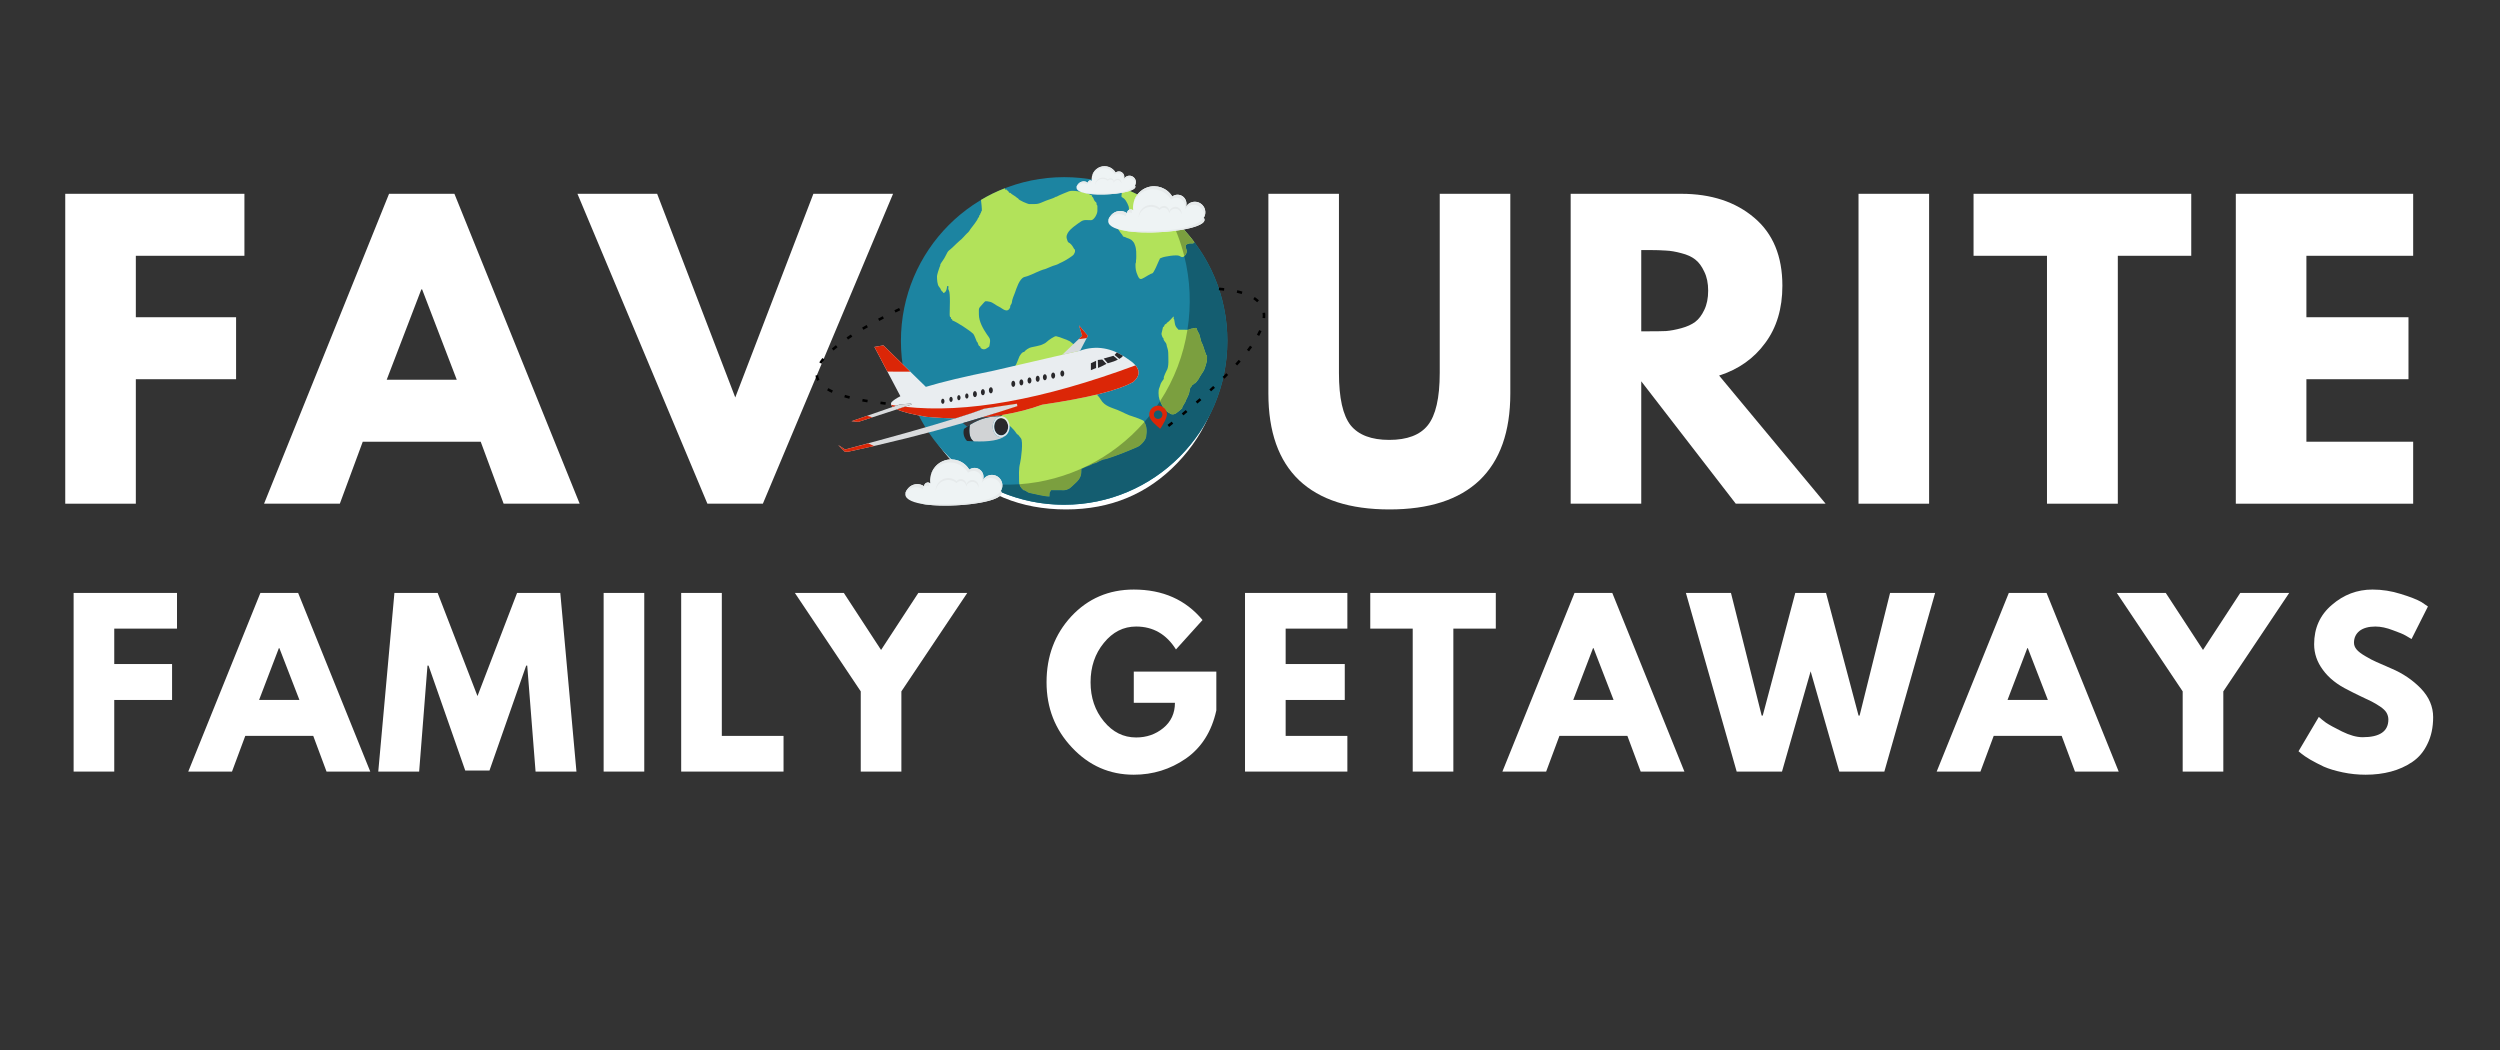<svg xmlns="http://www.w3.org/2000/svg" xmlns:xlink="http://www.w3.org/1999/xlink" width="200" zoomAndPan="magnify" viewBox="0 0 150 63" height="84" preserveAspectRatio="xMidYMid meet" version="1.0"><rect x="0" y="0" width="150" height="63" fill="#333333" stroke="none"/><defs><g/><clipPath id="76cc19b83e"><path d="M 54 10 L 74 10 L 74 30.887 L 54 30.887 Z M 54 10 " clip-rule="nonzero"/></clipPath><clipPath id="ab62d40d77"><path d="M 58 14 L 74 14 L 74 30.887 L 58 30.887 Z M 58 14 " clip-rule="nonzero"/></clipPath><clipPath id="b0d4f8ec5a"><path d="M 48.918 18 L 55 18 L 55 25 L 48.918 25 Z M 48.918 18 " clip-rule="nonzero"/></clipPath><clipPath id="1600816156"><path d="M 70 17 L 75.918 17 L 75.918 26 L 70 26 Z M 70 17 " clip-rule="nonzero"/></clipPath><clipPath id="8a37a043dd"><path d="M 54 27 L 61 27 L 61 30.887 L 54 30.887 Z M 54 27 " clip-rule="nonzero"/></clipPath><clipPath id="26d1f00fd7"><path d="M 55 29 L 61 29 L 61 30.887 L 55 30.887 Z M 55 29 " clip-rule="nonzero"/></clipPath><clipPath id="fe0fb56dbe"><path d="M 64 9.887 L 69 9.887 L 69 12 L 64 12 Z M 64 9.887 " clip-rule="nonzero"/></clipPath><clipPath id="75589e8573"><path d="M 65 9.887 L 69 9.887 L 69 12 L 65 12 Z M 65 9.887 " clip-rule="nonzero"/></clipPath></defs><g fill="#ffffff" fill-opacity="1"><g transform="translate(2.556, 30.222)"><g><path d="M 12.109 -18.594 L 12.109 -14.875 L 5.594 -14.875 L 5.594 -11.188 L 11.609 -11.188 L 11.609 -7.469 L 5.594 -7.469 L 5.594 0 L 1.359 0 L 1.359 -18.594 Z M 12.109 -18.594 "/></g></g></g><g fill="#ffffff" fill-opacity="1"><g transform="translate(16.468, 30.222)"><g><path d="M 10.797 -18.594 L 18.312 0 L 13.75 0 L 12.375 -3.719 L 5.297 -3.719 L 3.922 0 L -0.625 0 L 6.875 -18.594 Z M 10.938 -7.438 L 8.859 -12.859 L 8.812 -12.859 L 6.734 -7.438 Z M 10.938 -7.438 "/></g></g></g><g fill="#ffffff" fill-opacity="1"><g transform="translate(35.272, 30.222)"><g><path d="M 7.172 0 L -0.625 -18.594 L 4.156 -18.594 L 8.844 -6.375 L 13.531 -18.594 L 18.312 -18.594 L 10.5 0 Z M 7.172 0 "/></g></g></g><g fill="#ffffff" fill-opacity="1"><g transform="translate(54.077, 30.222)"><g><path d="M 0.516 -9.312 C 0.516 -12 1.43 -14.273 3.266 -16.141 C 5.098 -18.004 7.305 -18.938 9.891 -18.938 C 12.492 -18.938 14.703 -18.008 16.516 -16.156 C 18.336 -14.301 19.25 -12.02 19.25 -9.312 C 19.25 -6.594 18.352 -4.301 16.562 -2.438 C 14.781 -0.582 12.555 0.344 9.891 0.344 C 7.172 0.344 4.926 -0.578 3.156 -2.422 C 1.395 -4.266 0.516 -6.562 0.516 -9.312 Z M 5.094 -9.312 C 5.094 -8.332 5.242 -7.441 5.547 -6.641 C 5.848 -5.836 6.375 -5.156 7.125 -4.594 C 7.875 -4.039 8.797 -3.766 9.891 -3.766 C 11.473 -3.766 12.664 -4.305 13.469 -5.391 C 14.27 -6.473 14.672 -7.781 14.672 -9.312 C 14.672 -10.832 14.258 -12.133 13.438 -13.219 C 12.625 -14.312 11.441 -14.859 9.891 -14.859 C 8.359 -14.859 7.176 -14.312 6.344 -13.219 C 5.508 -12.133 5.094 -10.832 5.094 -9.312 Z M 5.094 -9.312 "/></g></g></g><g fill="#ffffff" fill-opacity="1"><g transform="translate(74.978, 30.222)"><g><path d="M 15.641 -18.594 L 15.641 -6.609 C 15.641 -4.316 15.023 -2.582 13.797 -1.406 C 12.566 -0.238 10.766 0.344 8.391 0.344 C 6.016 0.344 4.207 -0.238 2.969 -1.406 C 1.738 -2.582 1.125 -4.316 1.125 -6.609 L 1.125 -18.594 L 5.359 -18.594 L 5.359 -7.844 C 5.359 -6.344 5.594 -5.297 6.062 -4.703 C 6.539 -4.117 7.312 -3.828 8.375 -3.828 C 9.445 -3.828 10.219 -4.117 10.688 -4.703 C 11.164 -5.297 11.406 -6.344 11.406 -7.844 L 11.406 -18.594 Z M 15.641 -18.594 "/></g></g></g><g fill="#ffffff" fill-opacity="1"><g transform="translate(92.881, 30.222)"><g><path d="M 1.359 -18.594 L 8 -18.594 C 9.789 -18.594 11.25 -18.113 12.375 -17.156 C 13.5 -16.207 14.062 -14.848 14.062 -13.078 C 14.062 -11.711 13.719 -10.566 13.031 -9.641 C 12.352 -8.711 11.43 -8.062 10.266 -7.688 L 16.656 0 L 11.266 0 L 5.594 -7.344 L 5.594 0 L 1.359 0 Z M 5.594 -10.344 L 6.094 -10.344 C 6.477 -10.344 6.805 -10.348 7.078 -10.359 C 7.348 -10.379 7.656 -10.438 8 -10.531 C 8.344 -10.625 8.617 -10.75 8.828 -10.906 C 9.047 -11.07 9.227 -11.312 9.375 -11.625 C 9.531 -11.945 9.609 -12.332 9.609 -12.781 C 9.609 -13.227 9.531 -13.609 9.375 -13.922 C 9.227 -14.242 9.047 -14.488 8.828 -14.656 C 8.617 -14.82 8.344 -14.945 8 -15.031 C 7.656 -15.125 7.348 -15.176 7.078 -15.188 C 6.805 -15.207 6.477 -15.219 6.094 -15.219 L 5.594 -15.219 Z M 5.594 -10.344 "/></g></g></g><g fill="#ffffff" fill-opacity="1"><g transform="translate(110.152, 30.222)"><g><path d="M 5.594 -18.594 L 5.594 0 L 1.359 0 L 1.359 -18.594 Z M 5.594 -18.594 "/></g></g></g><g fill="#ffffff" fill-opacity="1"><g transform="translate(118.225, 30.222)"><g><path d="M 0.188 -14.875 L 0.188 -18.594 L 13.25 -18.594 L 13.25 -14.875 L 8.844 -14.875 L 8.844 0 L 4.594 0 L 4.594 -14.875 Z M 0.188 -14.875 "/></g></g></g><g fill="#ffffff" fill-opacity="1"><g transform="translate(132.79, 30.222)"><g><path d="M 12 -18.594 L 12 -14.875 L 5.594 -14.875 L 5.594 -11.188 L 11.719 -11.188 L 11.719 -7.469 L 5.594 -7.469 L 5.594 -3.719 L 12 -3.719 L 12 0 L 1.359 0 L 1.359 -18.594 Z M 12 -18.594 "/></g></g></g><g fill="#ffffff" fill-opacity="1"><g transform="translate(3.636, 46.295)"><g><path d="M 6.984 -10.719 L 6.984 -8.578 L 3.219 -8.578 L 3.219 -6.453 L 6.688 -6.453 L 6.688 -4.297 L 3.219 -4.297 L 3.219 0 L 0.781 0 L 0.781 -10.719 Z M 6.984 -10.719 "/></g></g></g><g fill="#ffffff" fill-opacity="1"><g transform="translate(11.654, 46.295)"><g><path d="M 6.234 -10.719 L 10.562 0 L 7.938 0 L 7.141 -2.141 L 3.062 -2.141 L 2.266 0 L -0.359 0 L 3.969 -10.719 Z M 6.312 -4.297 L 5.109 -7.406 L 5.078 -7.406 L 3.891 -4.297 Z M 6.312 -4.297 "/></g></g></g><g fill="#ffffff" fill-opacity="1"><g transform="translate(22.493, 46.295)"><g><path d="M 9.641 0 L 9.141 -6.359 L 9.078 -6.359 L 6.875 -0.062 L 5.422 -0.062 L 3.219 -6.359 L 3.156 -6.359 L 2.656 0 L 0.203 0 L 1.172 -10.719 L 3.766 -10.719 L 6.156 -4.531 L 8.531 -10.719 L 11.125 -10.719 L 12.094 0 Z M 9.641 0 "/></g></g></g><g fill="#ffffff" fill-opacity="1"><g transform="translate(35.437, 46.295)"><g><path d="M 3.219 -10.719 L 3.219 0 L 0.781 0 L 0.781 -10.719 Z M 3.219 -10.719 "/></g></g></g><g fill="#ffffff" fill-opacity="1"><g transform="translate(40.09, 46.295)"><g><path d="M 3.219 -10.719 L 3.219 -2.141 L 6.922 -2.141 L 6.922 0 L 0.781 0 L 0.781 -10.719 Z M 3.219 -10.719 "/></g></g></g><g fill="#ffffff" fill-opacity="1"><g transform="translate(48.083, 46.295)"><g><path d="M -0.391 -10.719 L 2.547 -10.719 L 4.781 -7.297 L 7.016 -10.719 L 9.953 -10.719 L 6 -4.812 L 6 0 L 3.562 0 L 3.562 -4.812 Z M -0.391 -10.719 "/></g></g></g><g fill="#ffffff" fill-opacity="1"><g transform="translate(58.298, 46.295)"><g/></g></g><g fill="#ffffff" fill-opacity="1"><g transform="translate(62.496, 46.295)"><g><path d="M 10.484 -6 L 10.484 -3.672 C 10.203 -2.398 9.594 -1.438 8.656 -0.781 C 7.719 -0.133 6.676 0.188 5.531 0.188 C 4.082 0.188 2.848 -0.352 1.828 -1.438 C 0.805 -2.52 0.297 -3.828 0.297 -5.359 C 0.297 -6.922 0.789 -8.238 1.781 -9.312 C 2.781 -10.383 4.031 -10.922 5.531 -10.922 C 7.27 -10.922 8.645 -10.312 9.656 -9.094 L 8.062 -7.328 C 7.488 -8.242 6.691 -8.703 5.672 -8.703 C 4.91 -8.703 4.266 -8.375 3.734 -7.719 C 3.203 -7.07 2.938 -6.285 2.938 -5.359 C 2.938 -4.441 3.203 -3.66 3.734 -3.016 C 4.266 -2.367 4.91 -2.047 5.672 -2.047 C 6.297 -2.047 6.836 -2.234 7.297 -2.609 C 7.766 -2.992 8 -3.5 8 -4.125 L 5.531 -4.125 L 5.531 -6 Z M 10.484 -6 "/></g></g></g><g fill="#ffffff" fill-opacity="1"><g transform="translate(73.92, 46.295)"><g><path d="M 6.922 -10.719 L 6.922 -8.578 L 3.219 -8.578 L 3.219 -6.453 L 6.766 -6.453 L 6.766 -4.297 L 3.219 -4.297 L 3.219 -2.141 L 6.922 -2.141 L 6.922 0 L 0.781 0 L 0.781 -10.719 Z M 6.922 -10.719 "/></g></g></g><g fill="#ffffff" fill-opacity="1"><g transform="translate(82.107, 46.295)"><g><path d="M 0.109 -8.578 L 0.109 -10.719 L 7.641 -10.719 L 7.641 -8.578 L 5.094 -8.578 L 5.094 0 L 2.656 0 L 2.656 -8.578 Z M 0.109 -8.578 "/></g></g></g><g fill="#ffffff" fill-opacity="1"><g transform="translate(90.503, 46.295)"><g><path d="M 6.234 -10.719 L 10.562 0 L 7.938 0 L 7.141 -2.141 L 3.062 -2.141 L 2.266 0 L -0.359 0 L 3.969 -10.719 Z M 6.312 -4.297 L 5.109 -7.406 L 5.078 -7.406 L 3.891 -4.297 Z M 6.312 -4.297 "/></g></g></g><g fill="#ffffff" fill-opacity="1"><g transform="translate(101.342, 46.295)"><g><path d="M 9.016 0 L 7.297 -6.016 L 5.578 0 L 2.859 0 L -0.188 -10.719 L 2.516 -10.719 L 4.359 -3.359 L 4.422 -3.359 L 6.375 -10.719 L 8.219 -10.719 L 10.172 -3.359 L 10.234 -3.359 L 12.062 -10.719 L 14.766 -10.719 L 11.719 0 Z M 9.016 0 "/></g></g></g><g fill="#ffffff" fill-opacity="1"><g transform="translate(116.56, 46.295)"><g><path d="M 6.234 -10.719 L 10.562 0 L 7.938 0 L 7.141 -2.141 L 3.062 -2.141 L 2.266 0 L -0.359 0 L 3.969 -10.719 Z M 6.312 -4.297 L 5.109 -7.406 L 5.078 -7.406 L 3.891 -4.297 Z M 6.312 -4.297 "/></g></g></g><g fill="#ffffff" fill-opacity="1"><g transform="translate(127.399, 46.295)"><g><path d="M -0.391 -10.719 L 2.547 -10.719 L 4.781 -7.297 L 7.016 -10.719 L 9.953 -10.719 L 6 -4.812 L 6 0 L 3.562 0 L 3.562 -4.812 Z M -0.391 -10.719 "/></g></g></g><g fill="#ffffff" fill-opacity="1"><g transform="translate(137.614, 46.295)"><g><path d="M 4.734 -10.922 C 5.316 -10.922 5.883 -10.832 6.438 -10.656 C 6.988 -10.488 7.398 -10.328 7.672 -10.172 L 8.062 -9.906 L 7.078 -7.953 C 6.992 -8.004 6.879 -8.07 6.734 -8.156 C 6.598 -8.238 6.336 -8.348 5.953 -8.484 C 5.578 -8.629 5.227 -8.703 4.906 -8.703 C 4.5 -8.703 4.18 -8.613 3.953 -8.438 C 3.734 -8.258 3.625 -8.023 3.625 -7.734 C 3.625 -7.586 3.676 -7.453 3.781 -7.328 C 3.883 -7.203 4.062 -7.066 4.312 -6.922 C 4.562 -6.773 4.781 -6.66 4.969 -6.578 C 5.164 -6.492 5.461 -6.363 5.859 -6.188 C 6.555 -5.895 7.148 -5.492 7.641 -4.984 C 8.129 -4.473 8.375 -3.898 8.375 -3.266 C 8.375 -2.648 8.258 -2.113 8.031 -1.656 C 7.812 -1.195 7.508 -0.836 7.125 -0.578 C 6.738 -0.316 6.312 -0.125 5.844 0 C 5.375 0.125 4.867 0.188 4.328 0.188 C 3.859 0.188 3.398 0.141 2.953 0.047 C 2.504 -0.047 2.125 -0.16 1.812 -0.297 C 1.508 -0.441 1.238 -0.582 1 -0.719 C 0.758 -0.863 0.582 -0.984 0.469 -1.078 L 0.297 -1.219 L 1.516 -3.281 C 1.617 -3.188 1.758 -3.07 1.938 -2.938 C 2.125 -2.812 2.445 -2.633 2.906 -2.406 C 3.375 -2.176 3.785 -2.062 4.141 -2.062 C 5.172 -2.062 5.688 -2.414 5.688 -3.125 C 5.688 -3.27 5.648 -3.406 5.578 -3.531 C 5.504 -3.656 5.375 -3.781 5.188 -3.906 C 5 -4.031 4.832 -4.129 4.688 -4.203 C 4.551 -4.273 4.32 -4.383 4 -4.531 C 3.676 -4.688 3.438 -4.805 3.281 -4.891 C 2.625 -5.211 2.117 -5.613 1.766 -6.094 C 1.41 -6.57 1.234 -7.086 1.234 -7.641 C 1.234 -8.609 1.586 -9.395 2.297 -10 C 3.004 -10.613 3.816 -10.922 4.734 -10.922 Z M 4.734 -10.922 "/></g></g></g><g clip-path="url(#76cc19b83e)"><path fill="#1c84a1" d="M 63.848 10.629 C 69.258 10.629 73.641 15.027 73.641 20.457 C 73.641 25.887 69.258 30.285 63.848 30.285 C 58.438 30.285 54.055 25.887 54.055 20.457 C 54.055 15.027 58.438 10.629 63.848 10.629 Z M 63.848 10.629 " fill-opacity="1" fill-rule="evenodd"/></g><path fill="#b2e25a" d="M 61.629 16.574 C 61.98 16.457 62.371 16.223 62.719 16.141 C 62.727 16.137 63.094 15.98 63.152 15.961 C 63.59 15.828 63.379 15.879 63.762 15.707 C 63.895 15.648 64.355 15.367 64.422 15.273 C 64.426 15.266 64.5 15.137 64.5 15.098 C 64.5 14.844 64.512 15.074 64.422 14.891 C 64.348 14.746 64.23 14.594 64.094 14.535 C 64.07 14.527 63.992 14.309 63.992 14.23 C 63.992 13.883 64.426 13.602 64.676 13.414 C 65.035 13.145 65.047 13.211 65.465 13.211 C 65.637 13.211 65.844 12.848 65.844 12.648 C 65.844 12.613 65.844 12.344 65.844 12.344 L 65.793 12.266 C 65.785 12.238 65.812 12.188 65.766 12.141 C 65.715 12.086 65.695 12.098 65.641 11.988 C 65.578 11.867 65.633 11.906 65.539 11.809 C 65.457 11.73 65.59 11.723 65.41 11.68 C 65.348 11.664 65.352 11.621 65.184 11.578 C 64.949 11.52 64.383 11.395 64.141 11.477 C 64.059 11.508 63.492 11.738 63.434 11.781 C 63.332 11.855 63.422 11.75 63.305 11.832 C 63.234 11.887 62.887 11.988 62.773 12.035 C 62.207 12.273 62.32 12.242 61.73 12.242 C 61.691 12.242 61.094 12.012 61.094 11.91 C 60.961 11.844 61.051 11.879 60.914 11.781 C 60.867 11.742 60.641 11.625 60.641 11.578 C 60.477 11.578 60.562 11.477 60.434 11.426 C 60.348 11.391 60.52 11.375 60.309 11.375 L 60.289 11.297 C 59.789 11.488 59.312 11.723 58.859 11.996 C 58.871 12.051 58.926 12.613 58.91 12.648 C 58.871 12.746 58.898 12.586 58.859 12.75 C 58.836 12.855 58.809 12.75 58.809 12.879 C 58.699 12.934 58.793 13.059 58.684 13.059 C 58.684 13.191 58.312 13.625 58.227 13.746 C 58.129 13.879 58.184 13.855 58.023 14 C 57.918 14.094 57.75 14.316 57.59 14.434 C 57.543 14.469 57.258 14.742 57.211 14.789 C 56.938 15.066 56.91 14.973 56.75 15.324 C 56.656 15.539 56.461 15.766 56.422 15.859 C 56.402 15.906 56.449 15.883 56.371 16.039 C 56.34 16.102 56.219 16.504 56.219 16.574 C 56.219 16.758 56.234 17.098 56.348 17.211 C 56.477 17.344 56.434 17.445 56.574 17.516 C 56.574 17.652 56.773 17.539 56.805 17.312 C 56.816 17.191 56.828 17.293 56.828 17.16 C 57.004 17.16 56.828 17.25 56.93 17.418 C 57.035 17.59 56.98 18.574 56.98 18.844 C 56.98 19.156 57.059 18.91 57.059 19.121 C 57.117 19.156 57.137 19.148 57.137 19.223 C 57.398 19.312 58.188 19.824 58.402 20.039 C 58.453 20.09 58.57 20.41 58.609 20.5 L 58.656 20.551 C 58.695 20.637 58.703 20.781 58.809 20.781 C 58.809 20.918 59.027 21.027 59.191 20.906 C 59.387 20.762 59.344 20.871 59.395 20.574 C 59.438 20.301 59.336 20.246 59.215 20.066 C 58.98 19.715 58.734 19.289 58.734 18.867 C 58.734 18.43 58.691 18.547 58.988 18.207 C 59.137 18.031 59.125 18.062 59.367 18.102 C 59.586 18.141 59.754 18.328 59.953 18.41 C 60.117 18.477 60.441 18.848 60.613 18.434 L 60.613 18.359 C 60.629 18.301 60.715 18.219 60.715 18.129 C 60.715 17.996 60.84 17.711 60.895 17.566 C 60.992 17.297 61.156 16.738 61.449 16.625 Z M 61.629 16.574 " fill-opacity="1" fill-rule="evenodd"/><path fill="#b2e25a" d="M 68.059 14.609 L 68.113 14.754 C 68.137 14.801 68.172 15.016 68.172 15.09 C 68.172 15.273 68.188 15.461 68.16 15.641 L 68.16 15.68 C 68.16 15.824 68.129 15.738 68.129 15.879 C 68.129 16.133 68.152 16.285 68.258 16.523 C 68.367 16.781 68.434 16.789 68.664 16.652 C 68.75 16.602 69.055 16.41 69.141 16.398 C 69.219 16.391 69.484 15.77 69.531 15.652 L 69.578 15.555 C 69.621 15.477 69.535 15.543 69.688 15.469 C 69.848 15.387 70.621 15.266 70.766 15.355 C 70.926 15.453 70.992 15.469 71.133 15.289 C 71.191 15.211 71.227 15.102 71.203 15.008 C 71.199 14.988 71.168 14.926 71.16 14.879 C 71.145 14.773 71.082 14.711 71.258 14.641 C 71.363 14.598 71.391 14.609 71.523 14.609 C 71.645 14.609 71.574 14.598 71.637 14.57 L 71.664 14.535 C 70.59 13.105 69.133 11.98 67.445 11.309 C 67.391 11.293 67.398 11.301 67.359 11.387 C 67.336 11.434 67.258 11.789 67.301 11.82 C 67.41 11.902 67.434 11.883 67.543 12.031 C 67.543 12.035 67.637 12.199 67.641 12.203 C 67.695 12.352 67.738 12.367 67.738 12.543 C 67.738 12.699 67.742 12.668 67.668 12.824 C 67.516 13.125 67.059 13.367 66.992 13.527 C 66.973 13.578 67.121 13.801 67.137 13.824 C 67.18 13.895 67.27 14.027 67.332 14.09 C 67.387 14.148 67.328 14.191 67.484 14.219 C 67.543 14.227 67.512 14.238 67.609 14.273 C 67.719 14.309 67.883 14.363 67.949 14.457 C 67.984 14.508 68.039 14.551 68.059 14.609 Z M 68.059 14.609 " fill-opacity="1" fill-rule="evenodd"/><path fill="#b2e25a" d="M 70.41 18.988 C 70.344 19.059 70.082 19.359 70.016 19.359 C 70.016 19.449 69.887 19.414 69.855 19.547 C 69.828 19.664 69.785 19.523 69.75 19.758 C 69.711 20 69.641 19.98 69.75 20.238 L 69.805 20.293 C 69.809 20.297 69.797 20.367 69.855 20.449 C 69.895 20.504 69.98 20.602 69.988 20.66 C 70.004 20.816 70.094 20.957 70.094 21.164 C 70.094 21.465 70.156 22.02 69.988 22.254 C 69.961 22.289 69.836 22.586 69.828 22.625 L 69.828 22.734 C 69.816 22.77 69.656 22.934 69.617 23.102 C 69.566 23.316 69.512 23.258 69.512 23.582 C 69.512 23.887 69.59 24.059 69.723 24.324 C 69.879 24.637 69.949 24.66 70.227 24.828 C 70.48 24.984 70.742 24.637 70.914 24.512 C 70.969 24.473 70.926 24.465 70.938 24.43 L 71.125 24.113 C 71.152 23.988 71.332 23.723 71.363 23.527 C 71.379 23.441 71.395 23.312 71.441 23.234 L 71.496 23.184 C 71.551 23.055 71.535 23.145 71.652 23.023 C 71.742 22.934 71.656 23.078 71.785 22.918 C 71.949 22.715 71.867 22.824 71.996 22.602 C 72.172 22.297 72.223 22.332 72.34 21.938 C 72.434 21.617 72.422 21.656 72.422 21.352 C 72.355 21.352 72.195 20.699 72.129 20.609 C 72.043 20.492 72.004 20.09 71.918 19.973 C 71.73 19.707 71.918 19.621 71.547 19.707 C 71.43 19.734 71.52 19.695 71.363 19.758 C 71.25 19.805 71.215 19.785 71.07 19.785 C 70.949 19.785 70.824 19.785 70.703 19.785 C 70.703 19.742 70.523 19.656 70.488 19.391 C 70.484 19.348 70.453 19.164 70.438 19.121 C 70.344 19.121 70.473 19.102 70.41 18.988 Z M 70.41 18.988 " fill-opacity="1" fill-rule="evenodd"/><path fill="#b2e25a" d="M 65.336 23.066 C 65.148 22.844 65.25 22.871 65.137 22.734 C 64.926 22.473 65.051 22.605 64.945 22.344 C 64.867 22.16 64.891 22.125 64.832 21.93 C 64.773 21.715 64.797 21.52 64.75 21.316 C 64.73 21.238 64.535 20.773 64.5 20.73 C 64.488 20.715 64.195 20.48 64.195 20.48 C 64.102 20.418 63.48 20.188 63.363 20.172 C 63.266 20.16 62.887 20.426 62.809 20.508 C 62.695 20.625 62.555 20.648 62.531 20.676 C 62.496 20.711 61.918 20.832 61.867 20.84 C 61.734 20.863 61.52 21.012 61.449 21.117 C 61.312 21.117 61.23 21.293 61.172 21.371 C 61.152 21.398 60.996 21.836 60.922 21.953 C 60.805 22.148 60.543 22.238 60.395 22.344 C 60.215 22.477 59.996 22.754 59.871 22.93 C 59.586 23.316 59.59 23.391 59.59 23.793 C 59.59 24.09 59.562 23.992 59.648 24.266 C 59.707 24.461 59.641 24.473 59.703 24.629 C 59.77 24.785 59.797 24.789 59.871 24.934 C 59.957 24.934 60.406 25.43 60.508 25.488 C 60.586 25.535 60.871 25.824 60.922 25.91 C 61.078 26.16 61.055 26.012 61.145 26.156 L 61.258 26.301 C 61.402 26.48 61.266 27.547 61.203 27.801 C 61.113 28.137 61.145 28.531 61.145 28.887 C 61.145 29.266 61.395 29.367 61.395 29.414 C 61.551 29.414 61.609 29.551 61.785 29.582 C 62.102 29.645 62.684 29.801 62.977 29.793 C 62.973 29.785 62.973 29.766 62.973 29.723 C 62.973 29.426 63.059 29.527 63.059 29.414 C 63.215 29.414 63.371 29.414 63.531 29.414 C 63.816 29.414 63.895 29.453 64.141 29.332 C 64.203 29.301 64.516 29.012 64.586 28.941 C 64.852 28.676 64.891 28.496 64.891 28.137 C 64.973 28.094 65.363 27.922 65.414 27.914 L 65.582 27.828 C 65.633 27.805 65.758 27.797 65.832 27.746 C 65.887 27.703 66.191 27.578 66.191 27.578 C 66.391 27.578 67.512 27.137 67.719 27.047 L 68.246 26.824 C 68.449 26.738 68.738 26.422 68.773 26.215 C 68.824 25.891 68.84 25.555 68.633 25.266 C 68.578 25.195 68.066 25.016 67.969 24.988 C 67.684 24.918 67.328 24.707 67.051 24.598 C 66.68 24.453 66.27 24.359 66.055 23.988 C 65.945 23.797 65.781 23.648 65.637 23.488 C 65.508 23.336 65.422 23.18 65.336 23.066 Z M 65.336 23.066 " fill-opacity="1" fill-rule="evenodd"/><path fill="#7b9f3f" d="M 68.664 25.316 C 66.734 27.531 64.023 28.852 61.164 29.055 C 61.219 29.301 61.395 29.375 61.395 29.414 C 61.551 29.414 61.609 29.551 61.785 29.582 C 62.102 29.645 62.684 29.801 62.977 29.793 C 62.973 29.785 62.973 29.766 62.973 29.723 C 62.973 29.426 63.059 29.527 63.059 29.414 C 63.215 29.414 63.371 29.414 63.531 29.414 C 63.816 29.414 63.895 29.453 64.141 29.332 C 64.203 29.301 64.516 29.012 64.586 28.941 C 64.852 28.676 64.891 28.496 64.891 28.137 C 64.973 28.094 65.363 27.922 65.414 27.914 L 65.582 27.828 C 65.633 27.805 65.758 27.797 65.832 27.746 C 65.887 27.703 66.191 27.578 66.191 27.578 C 66.391 27.578 67.512 27.137 67.719 27.047 L 68.246 26.824 C 68.449 26.738 68.738 26.422 68.773 26.215 C 68.82 25.91 68.836 25.59 68.664 25.316 Z M 68.664 25.316 " fill-opacity="1" fill-rule="evenodd"/><g clip-path="url(#ab62d40d77)"><path fill="#145d70" d="M 66.191 27.578 C 66.191 27.578 65.887 27.703 65.832 27.746 C 65.758 27.797 65.633 27.805 65.582 27.828 L 65.414 27.914 C 65.363 27.922 64.973 28.094 64.891 28.137 C 64.891 28.496 64.852 28.676 64.586 28.941 C 64.516 29.012 64.203 29.301 64.141 29.332 C 63.895 29.453 63.816 29.414 63.531 29.414 C 63.371 29.414 63.215 29.414 63.059 29.414 C 63.059 29.527 62.973 29.426 62.973 29.723 C 62.973 29.766 62.973 29.785 62.977 29.793 C 62.684 29.801 62.102 29.645 61.785 29.582 C 61.609 29.551 61.551 29.414 61.395 29.414 C 61.395 29.375 61.219 29.301 61.164 29.055 C 60.441 29.102 59.707 29.082 58.973 28.988 C 60.41 29.812 62.074 30.285 63.848 30.285 C 69.258 30.285 73.641 25.887 73.641 20.457 C 73.641 18.234 72.906 16.184 71.664 14.535 L 71.637 14.57 C 71.574 14.598 71.645 14.609 71.523 14.609 C 71.391 14.609 71.363 14.598 71.258 14.641 C 71.082 14.711 71.145 14.773 71.16 14.879 C 71.168 14.926 71.199 14.988 71.203 15.008 C 71.227 15.102 71.191 15.211 71.133 15.289 C 71.105 15.32 71.082 15.352 71.059 15.375 C 71.418 16.82 71.48 18.32 71.246 19.789 C 71.281 19.789 71.316 19.781 71.363 19.758 C 71.52 19.695 71.43 19.734 71.547 19.707 C 71.918 19.621 71.73 19.707 71.918 19.973 C 72.004 20.09 72.043 20.492 72.129 20.609 C 72.195 20.699 72.355 21.352 72.422 21.352 C 72.422 21.656 72.434 21.617 72.34 21.938 C 72.223 22.332 72.172 22.297 71.996 22.602 C 71.867 22.824 71.949 22.715 71.785 22.918 C 71.656 23.078 71.742 22.934 71.652 23.023 C 71.535 23.145 71.551 23.055 71.496 23.184 L 71.441 23.234 C 71.395 23.312 71.379 23.441 71.363 23.527 C 71.332 23.723 71.152 23.988 71.125 24.113 L 70.938 24.43 C 70.926 24.465 70.969 24.473 70.914 24.512 C 70.742 24.637 70.48 24.984 70.227 24.828 C 69.949 24.66 69.879 24.637 69.723 24.324 C 69.676 24.23 69.637 24.148 69.605 24.07 C 69.535 24.18 69.465 24.285 69.391 24.391 C 69.16 24.715 68.922 25.023 68.664 25.316 C 68.836 25.59 68.82 25.91 68.773 26.215 C 68.738 26.422 68.449 26.738 68.246 26.824 L 67.719 27.047 C 67.512 27.137 66.391 27.578 66.191 27.578 Z M 66.191 27.578 " fill-opacity="1" fill-rule="evenodd"/></g><path fill="#7b9f3f" d="M 69.605 24.07 C 69.637 24.148 69.676 24.23 69.723 24.324 C 69.879 24.637 69.949 24.66 70.227 24.828 C 70.48 24.984 70.742 24.637 70.914 24.512 C 70.969 24.473 70.926 24.465 70.938 24.43 L 71.125 24.113 C 71.152 23.988 71.332 23.723 71.363 23.527 C 71.379 23.441 71.395 23.312 71.441 23.234 L 71.496 23.184 C 71.551 23.055 71.535 23.145 71.652 23.023 C 71.742 22.934 71.656 23.078 71.785 22.918 C 71.949 22.715 71.867 22.824 71.996 22.602 C 72.172 22.297 72.223 22.332 72.34 21.938 C 72.434 21.617 72.422 21.656 72.422 21.352 C 72.355 21.352 72.195 20.699 72.129 20.609 C 72.043 20.492 72.004 20.09 71.918 19.973 C 71.73 19.707 71.918 19.621 71.547 19.707 C 71.43 19.734 71.52 19.695 71.363 19.758 C 71.316 19.781 71.281 19.789 71.246 19.789 C 71.012 21.289 70.465 22.75 69.605 24.07 Z M 69.605 24.07 " fill-opacity="1" fill-rule="evenodd"/><path fill="#7b9f3f" d="M 70.113 12.902 C 70.531 13.695 70.844 14.523 71.059 15.375 C 71.082 15.352 71.105 15.32 71.133 15.289 C 71.191 15.211 71.227 15.102 71.203 15.008 C 71.199 14.988 71.168 14.926 71.16 14.879 C 71.145 14.773 71.082 14.711 71.258 14.641 C 71.363 14.598 71.391 14.609 71.523 14.609 C 71.645 14.609 71.574 14.598 71.637 14.57 L 71.664 14.535 C 71.215 13.934 70.691 13.383 70.113 12.902 Z M 70.113 12.902 " fill-opacity="1" fill-rule="evenodd"/><path fill="#e9edf0" d="M 52.465 20.816 L 54.023 23.773 C 53.77 23.902 53.586 24.027 53.48 24.145 C 53.434 24.238 53.465 24.328 53.562 24.414 C 53.859 24.312 54.012 24.262 54.012 24.262 C 54.441 24.23 54.664 24.215 54.664 24.215 C 54.684 24.254 54.695 24.273 54.695 24.273 L 53.816 24.562 C 54.156 24.719 54.75 24.867 55.598 25.012 C 56.191 25.066 56.773 25.098 57.332 25.098 C 58.047 24.875 58.621 24.684 59.059 24.516 C 60.363 24.32 61.016 24.223 61.016 24.223 C 61.035 24.32 61.043 24.367 61.043 24.367 C 60.344 24.598 59.633 24.824 58.914 25.043 C 60.223 24.938 61.426 24.684 62.531 24.281 C 65.289 23.875 67.105 23.422 67.992 22.918 C 68.52 22.469 68.402 22.004 67.641 21.52 C 66.719 20.863 65.773 20.703 64.809 21.039 C 64.809 21.039 64.449 21.121 63.73 21.289 C 62.871 21.488 61.5 21.809 59.613 22.242 C 57.91 22.586 56.555 22.906 55.551 23.211 L 53.004 20.723 C 53.004 20.723 52.824 20.754 52.465 20.816 Z M 52.465 20.816 " fill-opacity="1" fill-rule="evenodd"/><path fill="#d9dbdd" d="M 53.562 24.414 C 53.102 24.574 52.277 24.859 51.09 25.273 C 51.09 25.273 51.227 25.285 51.504 25.312 C 51.504 25.312 52.273 25.062 53.816 24.562 C 54.082 24.473 54.379 24.379 54.695 24.273 C 54.695 24.273 54.684 24.254 54.664 24.215 C 54.664 24.215 54.441 24.23 54.012 24.262 C 54.012 24.262 53.859 24.312 53.562 24.414 Z M 53.562 24.414 " fill-opacity="1" fill-rule="evenodd"/><path fill="#d9dbdd" d="M 57.332 25.098 C 55.785 25.586 53.574 26.207 50.707 26.969 C 50.43 26.789 50.289 26.699 50.289 26.699 C 50.555 26.969 50.688 27.102 50.688 27.102 C 50.816 27.105 50.883 27.105 50.883 27.105 C 53.262 26.598 55.562 26.023 57.781 25.379 C 58.16 25.27 58.543 25.156 58.914 25.043 C 59.633 24.824 60.344 24.598 61.043 24.367 C 61.043 24.367 61.035 24.32 61.016 24.223 C 61.016 24.223 60.363 24.32 59.059 24.516 C 58.621 24.684 58.047 24.875 57.332 25.098 Z M 57.332 25.098 " fill-opacity="1" fill-rule="evenodd"/><path fill="#d1d3d5" d="M 58.191 25.492 C 58.113 25.996 58.191 26.324 58.422 26.48 C 59.355 26.52 59.984 26.41 60.312 26.156 C 60.238 26.203 60.156 26.23 60.07 26.23 C 59.793 26.23 59.562 25.949 59.562 25.602 C 59.562 25.254 59.793 24.973 60.07 24.973 C 59.398 24.953 58.77 25.129 58.191 25.492 Z M 58.191 25.492 " fill-opacity="1" fill-rule="evenodd"/><path fill="#29282b" d="M 60.07 25.086 C 59.84 25.086 59.652 25.316 59.652 25.602 C 59.652 25.887 59.84 26.121 60.07 26.121 C 60.301 26.121 60.488 25.887 60.488 25.602 C 60.488 25.316 60.301 25.086 60.07 25.086 Z M 60.07 25.086 " fill-opacity="1" fill-rule="evenodd"/><path fill="#e3e7eb" d="M 60.07 26.121 C 59.84 26.121 59.652 25.887 59.652 25.602 C 59.652 25.316 59.84 25.086 60.07 25.086 C 60.301 25.086 60.488 25.316 60.488 25.602 C 60.488 25.887 60.301 26.121 60.07 26.121 Z M 59.562 25.602 C 59.562 25.949 59.793 26.23 60.07 26.23 C 60.156 26.23 60.238 26.203 60.312 26.156 C 60.469 26.051 60.578 25.844 60.578 25.602 C 60.578 25.254 60.352 24.973 60.07 24.973 C 59.793 24.973 59.562 25.254 59.562 25.602 Z M 59.562 25.602 " fill-opacity="1" fill-rule="evenodd"/><path fill="#29282b" d="M 58.422 26.48 C 58.191 26.324 58.113 25.996 58.191 25.492 C 58.137 25.523 58.082 25.559 58.031 25.598 C 57.969 25.645 57.906 25.688 57.84 25.738 C 57.766 25.988 57.836 26.266 58.02 26.457 C 58.16 26.465 58.293 26.473 58.422 26.48 Z M 58.422 26.48 " fill-opacity="1" fill-rule="evenodd"/><path fill="#d9dbdd" d="M 63.73 21.289 C 64.449 21.121 64.809 21.039 64.809 21.039 C 65.121 20.445 65.273 20.148 65.273 20.148 C 64.918 19.727 64.738 19.52 64.738 19.52 C 64.867 19.938 64.93 20.148 64.93 20.148 C 64.93 20.148 64.531 20.527 63.73 21.289 Z M 63.73 21.289 " fill-opacity="1" fill-rule="evenodd"/><path fill="#29282b" d="M 56.668 24.078 C 56.668 23.992 56.625 23.922 56.57 23.922 C 56.512 23.922 56.469 23.992 56.469 24.078 C 56.469 24.16 56.512 24.23 56.57 24.23 C 56.625 24.23 56.668 24.16 56.668 24.078 Z M 56.668 24.078 " fill-opacity="1" fill-rule="evenodd"/><path fill="#29282b" d="M 56.961 23.961 C 56.961 24.047 57.008 24.117 57.062 24.117 C 57.117 24.117 57.16 24.047 57.16 23.961 C 57.16 23.879 57.117 23.809 57.062 23.809 C 57.008 23.809 56.961 23.879 56.961 23.961 Z M 56.961 23.961 " fill-opacity="1" fill-rule="evenodd"/><path fill="#29282b" d="M 57.434 23.859 C 57.434 23.949 57.477 24.016 57.531 24.016 C 57.586 24.016 57.633 23.949 57.633 23.859 C 57.633 23.777 57.586 23.707 57.531 23.707 C 57.477 23.707 57.434 23.777 57.434 23.859 Z M 57.434 23.859 " fill-opacity="1" fill-rule="evenodd"/><path fill="#29282b" d="M 57.91 23.762 C 57.91 23.848 57.953 23.914 58.008 23.914 C 58.066 23.914 58.109 23.848 58.109 23.762 C 58.109 23.676 58.066 23.605 58.008 23.605 C 57.953 23.605 57.91 23.676 57.91 23.762 Z M 57.91 23.762 " fill-opacity="1" fill-rule="evenodd"/><path fill="#29282b" d="M 58.379 23.648 C 58.379 23.746 58.43 23.828 58.496 23.828 C 58.562 23.828 58.613 23.746 58.613 23.648 C 58.613 23.547 58.562 23.465 58.496 23.465 C 58.43 23.465 58.379 23.547 58.379 23.648 Z M 58.379 23.648 " fill-opacity="1" fill-rule="evenodd"/><path fill="#29282b" d="M 58.855 23.531 C 58.855 23.633 58.91 23.715 58.973 23.715 C 59.039 23.715 59.09 23.633 59.09 23.531 C 59.09 23.43 59.039 23.348 58.973 23.348 C 58.91 23.348 58.855 23.43 58.855 23.531 Z M 58.855 23.531 " fill-opacity="1" fill-rule="evenodd"/><path fill="#29282b" d="M 59.332 23.414 C 59.332 23.516 59.387 23.602 59.453 23.602 C 59.52 23.602 59.57 23.516 59.57 23.414 C 59.57 23.316 59.52 23.234 59.453 23.234 C 59.387 23.234 59.332 23.316 59.332 23.414 Z M 59.332 23.414 " fill-opacity="1" fill-rule="evenodd"/><path fill="#29282b" d="M 60.68 23.031 C 60.68 23.129 60.73 23.215 60.797 23.215 C 60.859 23.215 60.914 23.129 60.914 23.031 C 60.914 22.93 60.859 22.844 60.797 22.844 C 60.73 22.844 60.68 22.93 60.68 23.031 Z M 60.68 23.031 " fill-opacity="1" fill-rule="evenodd"/><path fill="#29282b" d="M 61.164 22.945 C 61.164 23.047 61.219 23.125 61.281 23.125 C 61.348 23.125 61.398 23.047 61.398 22.945 C 61.398 22.844 61.348 22.762 61.281 22.762 C 61.219 22.762 61.164 22.844 61.164 22.945 Z M 61.164 22.945 " fill-opacity="1" fill-rule="evenodd"/><path fill="#29282b" d="M 61.652 22.828 C 61.652 22.93 61.703 23.012 61.77 23.012 C 61.832 23.012 61.887 22.93 61.887 22.828 C 61.887 22.727 61.832 22.645 61.77 22.645 C 61.703 22.645 61.652 22.727 61.652 22.828 Z M 61.652 22.828 " fill-opacity="1" fill-rule="evenodd"/><path fill="#29282b" d="M 62.145 22.727 C 62.145 22.828 62.195 22.91 62.262 22.91 C 62.328 22.91 62.379 22.828 62.379 22.727 C 62.379 22.625 62.328 22.543 62.262 22.543 C 62.195 22.543 62.145 22.625 62.145 22.727 Z M 62.145 22.727 " fill-opacity="1" fill-rule="evenodd"/><path fill="#29282b" d="M 62.574 22.633 C 62.574 22.734 62.625 22.816 62.691 22.816 C 62.754 22.816 62.809 22.734 62.809 22.633 C 62.809 22.531 62.754 22.453 62.691 22.453 C 62.625 22.453 62.574 22.531 62.574 22.633 Z M 62.574 22.633 " fill-opacity="1" fill-rule="evenodd"/><path fill="#29282b" d="M 63.07 22.531 C 63.07 22.633 63.125 22.719 63.191 22.719 C 63.258 22.719 63.309 22.633 63.309 22.531 C 63.309 22.434 63.258 22.352 63.191 22.352 C 63.125 22.352 63.07 22.434 63.07 22.531 Z M 63.07 22.531 " fill-opacity="1" fill-rule="evenodd"/><path fill="#29282b" d="M 63.738 22.227 C 63.672 22.227 63.621 22.309 63.621 22.41 C 63.621 22.512 63.672 22.594 63.738 22.594 C 63.801 22.594 63.855 22.512 63.855 22.41 C 63.855 22.309 63.801 22.227 63.738 22.227 Z M 63.738 22.227 " fill-opacity="1" fill-rule="evenodd"/><path fill="#29282b" d="M 65.453 21.793 C 65.453 21.793 65.453 21.93 65.453 22.211 C 65.453 22.211 65.559 22.164 65.766 22.078 C 65.766 22.078 65.766 21.934 65.766 21.648 C 65.766 21.648 65.664 21.695 65.453 21.793 Z M 65.453 21.793 " fill-opacity="1" fill-rule="evenodd"/><path fill="#29282b" d="M 65.867 21.598 C 65.867 21.598 65.871 21.742 65.883 22.078 C 66.023 22.02 66.191 21.938 66.391 21.828 C 66.391 21.828 66.305 21.762 66.137 21.57 C 66.137 21.57 66.047 21.578 65.867 21.598 Z M 65.867 21.598 " fill-opacity="1" fill-rule="evenodd"/><path fill="#29282b" d="M 66.219 21.512 C 66.383 21.703 66.465 21.797 66.465 21.797 C 66.738 21.723 66.941 21.652 67.074 21.574 C 67.074 21.574 66.984 21.5 66.805 21.348 C 66.41 21.457 66.219 21.512 66.219 21.512 Z M 66.219 21.512 " fill-opacity="1" fill-rule="evenodd"/><path fill="#29282b" d="M 66.875 21.297 C 67.066 21.453 67.16 21.535 67.16 21.535 C 67.266 21.473 67.336 21.414 67.379 21.348 C 67.254 21.273 67.129 21.207 67.004 21.148 C 66.918 21.25 66.875 21.297 66.875 21.297 Z M 66.875 21.297 " fill-opacity="1" fill-rule="evenodd"/><path fill="#3d3c40" d="M 58.191 25.492 C 58.762 25.129 59.383 24.957 60.047 24.973 C 60.078 24.953 60.121 24.926 60.172 24.891 C 59.766 24.957 59.348 25.008 58.914 25.043 C 58.543 25.156 58.16 25.27 57.781 25.379 C 57.781 25.379 57.777 25.383 57.773 25.383 C 57.805 25.41 57.902 25.488 58.027 25.598 C 58.031 25.598 58.031 25.598 58.031 25.598 C 58.082 25.559 58.137 25.523 58.191 25.492 Z M 58.191 25.492 " fill-opacity="1" fill-rule="evenodd"/><path fill="#db2607" d="M 68.129 21.922 C 62.562 23.984 57.949 24.816 54.289 24.406 L 53.816 24.562 C 54.156 24.719 54.75 24.867 55.598 25.012 C 56.191 25.066 56.773 25.098 57.332 25.098 C 58.047 24.875 58.621 24.684 59.059 24.516 C 60.363 24.32 61.016 24.223 61.016 24.223 C 61.035 24.32 61.043 24.367 61.043 24.367 C 60.344 24.598 59.633 24.824 58.914 25.043 C 59.348 25.008 59.766 24.957 60.172 24.891 C 61.004 24.754 61.789 24.551 62.531 24.281 C 65.289 23.875 67.105 23.422 67.992 22.918 C 68.367 22.598 68.418 22.266 68.129 21.922 Z M 68.129 21.922 " fill-opacity="1" fill-rule="evenodd"/><path fill="#db2607" d="M 64.93 20.148 C 64.93 20.148 64.863 20.215 64.719 20.352 C 64.719 20.352 64.879 20.328 65.203 20.281 C 65.25 20.191 65.273 20.148 65.273 20.148 C 64.918 19.727 64.738 19.52 64.738 19.52 C 64.867 19.938 64.93 20.148 64.93 20.148 Z M 64.93 20.148 " fill-opacity="1" fill-rule="evenodd"/><path fill="#db2607" d="M 52.094 26.602 C 51.652 26.719 51.188 26.844 50.707 26.969 C 50.43 26.789 50.289 26.699 50.289 26.699 C 50.555 26.969 50.688 27.102 50.688 27.102 C 50.816 27.105 50.883 27.105 50.883 27.105 C 51.406 26.996 51.926 26.879 52.441 26.762 C 52.441 26.762 52.324 26.707 52.094 26.602 Z M 52.094 26.602 " fill-opacity="1" fill-rule="evenodd"/><path fill="#db2607" d="M 52.023 24.949 C 51.738 25.043 51.43 25.152 51.09 25.273 C 51.09 25.273 51.227 25.285 51.504 25.312 C 51.504 25.312 51.781 25.223 52.348 25.039 C 52.348 25.039 52.238 25.008 52.023 24.949 Z M 52.023 24.949 " fill-opacity="1" fill-rule="evenodd"/><path fill="#db2607" d="M 53.562 24.414 C 53.645 24.387 53.719 24.359 53.773 24.34 C 53.672 24.328 53.574 24.309 53.473 24.293 C 53.484 24.336 53.52 24.371 53.562 24.414 Z M 53.562 24.414 " fill-opacity="1" fill-rule="evenodd"/><path fill="#db2607" d="M 54.617 22.301 L 53.004 20.723 C 53.004 20.723 52.824 20.754 52.465 20.816 L 53.246 22.297 C 54.156 22.297 54.617 22.301 54.617 22.301 Z M 54.617 22.301 " fill-opacity="1" fill-rule="evenodd"/><g clip-path="url(#b0d4f8ec5a)"><path fill="#000000" d="M 53.945 18.477 C 53.848 18.52 53.754 18.566 53.664 18.613 L 53.73 18.754 C 53.828 18.711 53.918 18.664 54.016 18.617 Z M 52.961 18.973 C 52.871 19.02 52.777 19.066 52.684 19.117 L 52.758 19.258 C 52.848 19.207 52.941 19.16 53.035 19.109 Z M 51.996 19.5 L 51.934 19.535 L 51.82 19.602 L 51.727 19.656 L 51.805 19.789 C 51.855 19.762 51.902 19.734 51.957 19.703 L 52.012 19.672 L 52.074 19.637 Z M 51.055 20.07 L 50.984 20.113 L 50.938 20.148 L 50.844 20.211 L 50.793 20.246 L 50.883 20.375 L 50.934 20.34 L 50.98 20.309 L 51.023 20.281 L 51.07 20.246 L 51.141 20.203 Z M 50.156 20.711 L 50.102 20.75 L 50.066 20.781 L 50.035 20.809 L 49.996 20.84 L 49.965 20.867 L 49.93 20.895 L 49.91 20.914 L 50.012 21.031 L 50.031 21.016 L 50.066 20.988 L 50.098 20.961 L 50.133 20.93 L 50.168 20.902 L 50.199 20.875 L 50.254 20.836 Z M 49.348 21.477 L 49.328 21.508 L 49.305 21.531 L 49.266 21.586 L 49.246 21.609 L 49.227 21.637 L 49.211 21.664 L 49.188 21.691 L 49.176 21.715 L 49.156 21.742 L 49.289 21.824 L 49.336 21.754 L 49.355 21.73 L 49.371 21.703 L 49.391 21.68 L 49.41 21.652 L 49.449 21.605 L 49.469 21.578 Z M 48.93 22.531 L 48.949 22.648 L 48.965 22.695 L 48.969 22.719 L 48.98 22.742 L 48.988 22.762 L 48.996 22.785 L 49.004 22.805 L 49.016 22.828 L 49.027 22.848 L 49.031 22.859 L 49.168 22.781 L 49.168 22.777 L 49.156 22.758 L 49.148 22.742 L 49.133 22.703 L 49.125 22.688 L 49.121 22.668 L 49.113 22.648 L 49.109 22.633 L 49.102 22.609 L 49.098 22.594 L 49.09 22.555 L 49.09 22.535 L 49.086 22.512 Z M 49.625 23.422 L 49.68 23.453 L 49.711 23.469 L 49.738 23.488 L 49.77 23.504 L 49.805 23.52 L 49.867 23.551 L 49.91 23.57 L 49.973 23.426 L 49.902 23.391 L 49.871 23.379 L 49.816 23.348 L 49.785 23.332 L 49.758 23.316 L 49.727 23.301 L 49.703 23.285 Z M 50.656 23.84 L 50.68 23.848 L 50.727 23.859 L 50.773 23.875 L 50.816 23.887 L 50.863 23.898 L 50.91 23.914 L 50.961 23.926 L 50.996 23.77 L 50.902 23.746 L 50.859 23.738 L 50.812 23.723 L 50.766 23.711 L 50.723 23.699 L 50.699 23.691 Z M 51.73 24.09 L 51.801 24.102 L 51.859 24.113 L 51.914 24.121 L 51.977 24.133 L 52.043 24.141 L 52.066 23.988 L 52.004 23.977 L 51.941 23.969 L 51.883 23.957 L 51.828 23.949 L 51.762 23.934 Z M 52.82 24.25 L 52.926 24.262 L 53.062 24.281 L 53.133 24.285 L 53.148 24.129 L 53.012 24.117 L 52.945 24.105 L 52.836 24.094 Z M 52.82 24.25 " fill-opacity="1" fill-rule="nonzero"/></g><g clip-path="url(#1600816156)"><path fill="#000000" d="M 70.148 25.617 C 70.234 25.551 70.312 25.488 70.395 25.418 L 70.297 25.297 C 70.215 25.363 70.137 25.43 70.051 25.492 Z M 71.004 24.922 C 71.082 24.855 71.164 24.789 71.246 24.723 L 71.145 24.602 C 71.066 24.668 70.984 24.738 70.906 24.805 Z M 71.844 24.215 C 71.922 24.145 72.004 24.078 72.082 24.008 L 71.977 23.891 C 71.898 23.961 71.82 24.027 71.742 24.094 Z M 72.664 23.48 C 72.742 23.414 72.82 23.34 72.898 23.27 L 72.789 23.156 C 72.715 23.223 72.637 23.297 72.562 23.367 Z M 73.469 22.723 L 73.562 22.629 L 73.609 22.578 L 73.688 22.5 L 73.578 22.391 L 73.355 22.613 Z M 74.23 21.93 L 74.281 21.871 L 74.324 21.828 L 74.363 21.781 L 74.441 21.695 L 74.324 21.59 L 74.246 21.676 L 74.207 21.723 L 74.168 21.766 L 74.117 21.824 Z M 74.941 21.082 L 74.969 21.051 L 74.996 21.008 L 75.027 20.965 L 75.059 20.926 L 75.09 20.883 L 75.129 20.828 L 75 20.738 L 74.961 20.793 L 74.934 20.832 L 74.902 20.871 L 74.875 20.914 L 74.84 20.953 L 74.816 20.988 Z M 75.551 20.156 L 75.57 20.121 L 75.59 20.082 L 75.605 20.047 L 75.645 19.977 L 75.656 19.941 L 75.676 19.906 L 75.691 19.867 L 75.547 19.805 L 75.535 19.84 L 75.516 19.875 L 75.5 19.91 L 75.484 19.941 L 75.469 19.977 L 75.449 20.012 L 75.434 20.047 L 75.414 20.082 Z M 75.91 19.09 L 75.914 19.066 L 75.914 19.039 L 75.918 19.012 L 75.918 18.867 L 75.914 18.84 L 75.91 18.809 L 75.906 18.781 L 75.906 18.758 L 75.754 18.777 L 75.754 18.824 L 75.758 18.848 L 75.758 18.875 L 75.762 18.898 L 75.762 19.004 L 75.758 19.031 L 75.754 19.055 L 75.754 19.078 Z M 75.535 18.023 L 75.531 18.02 L 75.512 17.996 L 75.488 17.98 L 75.469 17.961 L 75.422 17.922 L 75.398 17.906 L 75.352 17.867 L 75.324 17.852 L 75.301 17.832 L 75.281 17.82 L 75.195 17.953 L 75.215 17.965 L 75.238 17.98 L 75.258 17.996 L 75.281 18.012 L 75.301 18.031 L 75.324 18.043 L 75.344 18.062 L 75.363 18.078 L 75.383 18.098 L 75.422 18.129 L 75.426 18.137 Z M 74.547 17.496 L 74.352 17.438 L 74.312 17.43 L 74.27 17.418 L 74.238 17.414 L 74.203 17.566 L 74.234 17.574 L 74.273 17.582 L 74.312 17.594 L 74.352 17.602 L 74.391 17.613 L 74.426 17.621 L 74.465 17.633 L 74.5 17.645 Z M 73.457 17.285 L 73.402 17.281 L 73.352 17.273 L 73.301 17.27 L 73.246 17.262 L 73.195 17.262 L 73.141 17.258 L 73.129 17.414 L 73.18 17.418 L 73.234 17.422 L 73.336 17.43 L 73.387 17.438 L 73.441 17.441 Z M 73.457 17.285 " fill-opacity="1" fill-rule="nonzero"/></g><path fill="#db2607" d="M 69.742 24.844 C 69.762 24.984 69.664 25.117 69.523 25.133 C 69.383 25.152 69.254 25.059 69.234 24.918 C 69.215 24.777 69.312 24.648 69.449 24.629 C 69.59 24.605 69.719 24.707 69.742 24.844 Z M 69.594 25.715 C 69.605 25.723 69.625 25.715 69.633 25.703 C 69.75 25.512 70.051 25.043 70.016 24.797 C 69.973 24.508 69.699 24.301 69.41 24.344 C 69.117 24.387 68.918 24.656 68.961 24.949 C 69 25.242 69.41 25.543 69.594 25.715 Z M 69.594 25.715 " fill-opacity="1" fill-rule="evenodd"/><path fill="#eef3f4" d="M 66.68 12.895 C 66.926 12.625 67.328 12.582 67.621 12.789 C 67.621 12.703 67.672 12.621 67.75 12.582 C 67.828 12.547 67.926 12.555 67.992 12.613 C 67.918 12.012 68.266 11.445 68.828 11.246 C 69.395 11.047 70.023 11.273 70.336 11.789 C 70.523 11.648 70.781 11.648 70.973 11.789 C 71.16 11.934 71.234 12.18 71.16 12.402 C 71.34 12.109 71.727 12.016 72.02 12.199 C 72.316 12.379 72.41 12.77 72.227 13.066 C 72.922 14.039 65.215 14.5 66.68 12.895 Z M 66.68 12.895 " fill-opacity="1" fill-rule="evenodd"/><path fill="#e6eaeb" d="M 66.605 13.082 C 66.852 12.812 67.254 12.77 67.547 12.973 C 67.547 12.887 67.598 12.805 67.676 12.77 C 67.754 12.73 67.852 12.742 67.918 12.797 C 67.906 12.719 67.906 12.645 67.906 12.566 C 67.855 12.555 67.801 12.559 67.75 12.582 C 67.672 12.621 67.621 12.703 67.621 12.789 C 67.328 12.582 66.926 12.625 66.68 12.895 C 66.574 13.016 66.516 13.121 66.5 13.215 C 66.527 13.172 66.562 13.125 66.605 13.082 Z M 66.605 13.082 " fill-opacity="1" fill-rule="evenodd"/><path fill="#e6eaeb" d="M 68.754 11.43 C 69.32 11.23 69.949 11.457 70.258 11.973 C 70.449 11.832 70.707 11.832 70.895 11.977 C 71.082 12.117 71.16 12.367 71.082 12.59 C 71.219 12.367 71.469 12.258 71.711 12.297 C 71.793 12.312 71.875 12.336 71.945 12.383 C 72.18 12.531 72.289 12.805 72.23 13.062 C 72.41 12.77 72.312 12.379 72.02 12.199 C 71.961 12.16 71.895 12.133 71.828 12.121 C 71.574 12.062 71.301 12.168 71.156 12.402 C 71.234 12.18 71.16 11.934 70.973 11.789 C 70.781 11.648 70.523 11.648 70.336 11.789 C 70.023 11.273 69.395 11.047 68.828 11.246 C 68.445 11.383 68.16 11.691 68.039 12.062 C 68.184 11.777 68.434 11.543 68.754 11.43 Z M 68.754 11.43 " fill-opacity="1" fill-rule="evenodd"/><path fill="#e6eaeb" d="M 72.227 13.066 C 72.031 13.355 71.602 13.566 70.938 13.695 C 70.105 13.859 68.906 13.902 67.344 13.816 C 68.277 14.016 69.789 13.977 70.895 13.793 C 71.812 13.637 72.449 13.375 72.227 13.066 Z M 72.227 13.066 " fill-opacity="1" fill-rule="evenodd"/><path fill="#e6eaeb" d="M 68.613 12.559 C 68.902 12.344 69.301 12.363 69.566 12.602 C 69.652 12.488 69.797 12.445 69.93 12.488 C 70.062 12.539 70.148 12.668 70.145 12.809 C 70.184 12.656 70.309 12.551 70.453 12.531 C 70.5 12.523 70.551 12.523 70.602 12.535 C 70.762 12.578 70.875 12.719 70.883 12.875 C 70.934 12.676 70.812 12.469 70.609 12.418 C 70.57 12.406 70.527 12.402 70.488 12.41 C 70.336 12.422 70.195 12.531 70.156 12.688 C 70.16 12.547 70.074 12.418 69.941 12.371 C 69.809 12.324 69.66 12.371 69.578 12.484 C 69.309 12.246 68.91 12.227 68.621 12.441 C 68.426 12.59 68.32 12.812 68.316 13.047 C 68.348 12.859 68.449 12.68 68.613 12.559 Z M 68.613 12.559 " fill-opacity="1" fill-rule="evenodd"/><g clip-path="url(#8a37a043dd)"><path fill="#eef3f4" d="M 54.504 29.281 C 54.75 29.016 55.152 28.969 55.445 29.176 C 55.445 29.09 55.496 29.008 55.574 28.973 C 55.652 28.93 55.746 28.941 55.816 28.996 C 55.738 28.402 56.09 27.832 56.652 27.637 C 57.219 27.438 57.848 27.66 58.156 28.176 C 58.348 28.039 58.605 28.039 58.793 28.18 C 58.98 28.316 59.059 28.566 58.98 28.789 C 59.164 28.496 59.551 28.406 59.844 28.586 C 60.137 28.77 60.234 29.156 60.051 29.453 C 60.746 30.426 53.039 30.887 54.504 29.281 Z M 54.504 29.281 " fill-opacity="1" fill-rule="evenodd"/></g><path fill="#e6eaeb" d="M 54.43 29.465 C 54.672 29.199 55.078 29.152 55.371 29.363 C 55.371 29.277 55.422 29.195 55.5 29.156 C 55.578 29.117 55.672 29.129 55.738 29.184 C 55.73 29.109 55.727 29.031 55.73 28.953 C 55.68 28.941 55.625 28.945 55.574 28.973 C 55.496 29.008 55.445 29.09 55.445 29.176 C 55.152 28.969 54.75 29.016 54.504 29.281 C 54.398 29.398 54.34 29.508 54.32 29.605 C 54.352 29.559 54.387 29.516 54.43 29.465 Z M 54.43 29.465 " fill-opacity="1" fill-rule="evenodd"/><path fill="#e6eaeb" d="M 56.578 27.82 C 57.145 27.621 57.773 27.848 58.082 28.363 C 58.273 28.223 58.531 28.223 58.719 28.363 C 58.906 28.508 58.98 28.754 58.906 28.977 C 59.043 28.754 59.293 28.648 59.535 28.688 C 59.617 28.695 59.695 28.727 59.77 28.773 C 60.004 28.918 60.113 29.195 60.055 29.453 C 60.234 29.152 60.137 28.77 59.844 28.586 C 59.785 28.551 59.719 28.523 59.652 28.508 C 59.398 28.453 59.125 28.559 58.98 28.789 C 59.059 28.566 58.98 28.316 58.793 28.18 C 58.605 28.039 58.348 28.039 58.156 28.176 C 57.848 27.66 57.219 27.438 56.652 27.637 C 56.266 27.773 55.98 28.078 55.863 28.453 C 56.008 28.164 56.258 27.934 56.578 27.82 Z M 56.578 27.82 " fill-opacity="1" fill-rule="evenodd"/><g clip-path="url(#26d1f00fd7)"><path fill="#e6eaeb" d="M 60.051 29.453 C 59.855 29.742 59.426 29.953 58.762 30.086 C 57.93 30.25 56.73 30.289 55.168 30.207 C 56.102 30.402 57.609 30.367 58.719 30.18 C 59.637 30.023 60.273 29.766 60.051 29.453 Z M 60.051 29.453 " fill-opacity="1" fill-rule="evenodd"/></g><path fill="#e6eaeb" d="M 56.438 28.949 C 56.727 28.734 57.125 28.754 57.391 28.988 C 57.477 28.875 57.621 28.832 57.754 28.879 C 57.887 28.926 57.973 29.055 57.969 29.195 C 58.008 29.043 58.133 28.941 58.277 28.918 C 58.324 28.91 58.375 28.91 58.426 28.926 C 58.586 28.965 58.695 29.105 58.707 29.266 C 58.758 29.062 58.637 28.859 58.434 28.809 C 58.395 28.797 58.352 28.793 58.312 28.797 C 58.156 28.809 58.02 28.918 57.98 29.074 C 57.984 28.934 57.895 28.809 57.762 28.762 C 57.629 28.715 57.484 28.758 57.398 28.871 C 57.133 28.633 56.734 28.617 56.445 28.832 C 56.25 28.977 56.141 29.203 56.141 29.434 C 56.172 29.246 56.273 29.07 56.438 28.949 Z M 56.438 28.949 " fill-opacity="1" fill-rule="evenodd"/><g clip-path="url(#fe0fb56dbe)"><path fill="#eef3f4" d="M 64.703 11.027 C 64.852 10.863 65.098 10.836 65.277 10.965 C 65.277 10.906 65.309 10.859 65.355 10.836 C 65.406 10.812 65.465 10.816 65.504 10.852 C 65.457 10.488 65.672 10.137 66.016 10.016 C 66.363 9.895 66.746 10.035 66.938 10.352 C 67.055 10.262 67.215 10.262 67.328 10.352 C 67.445 10.438 67.488 10.59 67.441 10.727 C 67.555 10.543 67.789 10.488 67.973 10.602 C 68.148 10.711 68.207 10.949 68.098 11.129 C 68.52 11.727 63.805 12.008 64.703 11.027 Z M 64.703 11.027 " fill-opacity="1" fill-rule="evenodd"/></g><path fill="#e6eaeb" d="M 64.656 11.141 C 64.805 10.973 65.051 10.949 65.234 11.074 C 65.234 11.02 65.262 10.973 65.312 10.949 C 65.359 10.926 65.418 10.93 65.457 10.965 C 65.453 10.918 65.449 10.875 65.453 10.828 C 65.422 10.816 65.387 10.82 65.355 10.836 C 65.309 10.859 65.277 10.906 65.277 10.965 C 65.098 10.836 64.852 10.863 64.703 11.027 C 64.637 11.098 64.598 11.164 64.59 11.223 C 64.609 11.195 64.629 11.168 64.656 11.141 Z M 64.656 11.141 " fill-opacity="1" fill-rule="evenodd"/><g clip-path="url(#75589e8573)"><path fill="#e6eaeb" d="M 65.973 10.129 C 66.316 10.008 66.703 10.148 66.895 10.461 C 67.008 10.375 67.168 10.379 67.281 10.465 C 67.398 10.551 67.445 10.703 67.395 10.84 C 67.48 10.703 67.633 10.641 67.781 10.66 C 67.828 10.668 67.879 10.684 67.926 10.715 C 68.07 10.805 68.137 10.973 68.098 11.129 C 68.207 10.949 68.148 10.711 67.973 10.602 C 67.934 10.578 67.895 10.562 67.852 10.551 C 67.695 10.516 67.531 10.582 67.441 10.727 C 67.488 10.59 67.445 10.438 67.328 10.352 C 67.215 10.262 67.055 10.262 66.938 10.352 C 66.746 10.035 66.363 9.895 66.016 10.016 C 65.781 10.102 65.605 10.289 65.531 10.516 C 65.621 10.34 65.773 10.199 65.973 10.129 Z M 65.973 10.129 " fill-opacity="1" fill-rule="evenodd"/></g><path fill="#e6eaeb" d="M 68.098 11.129 C 67.977 11.309 67.715 11.438 67.309 11.52 C 66.797 11.617 66.066 11.645 65.105 11.59 C 65.676 11.711 66.605 11.688 67.281 11.574 C 67.844 11.48 68.234 11.32 68.098 11.129 Z M 68.098 11.129 " fill-opacity="1" fill-rule="evenodd"/><path fill="#e6eaeb" d="M 65.883 10.82 C 66.059 10.691 66.305 10.703 66.469 10.848 C 66.52 10.777 66.609 10.75 66.691 10.781 C 66.773 10.809 66.824 10.887 66.82 10.973 C 66.848 10.883 66.922 10.816 67.012 10.805 C 67.039 10.797 67.07 10.801 67.102 10.809 C 67.199 10.832 67.27 10.918 67.273 11.016 C 67.305 10.891 67.23 10.766 67.109 10.734 C 67.082 10.73 67.059 10.727 67.031 10.73 C 66.938 10.738 66.852 10.805 66.828 10.898 C 66.832 10.812 66.777 10.734 66.695 10.707 C 66.617 10.676 66.527 10.707 66.477 10.773 C 66.312 10.629 66.066 10.617 65.891 10.75 C 65.77 10.84 65.703 10.977 65.703 11.117 C 65.723 11.004 65.785 10.895 65.883 10.82 Z M 65.883 10.82 " fill-opacity="1" fill-rule="evenodd"/></svg>